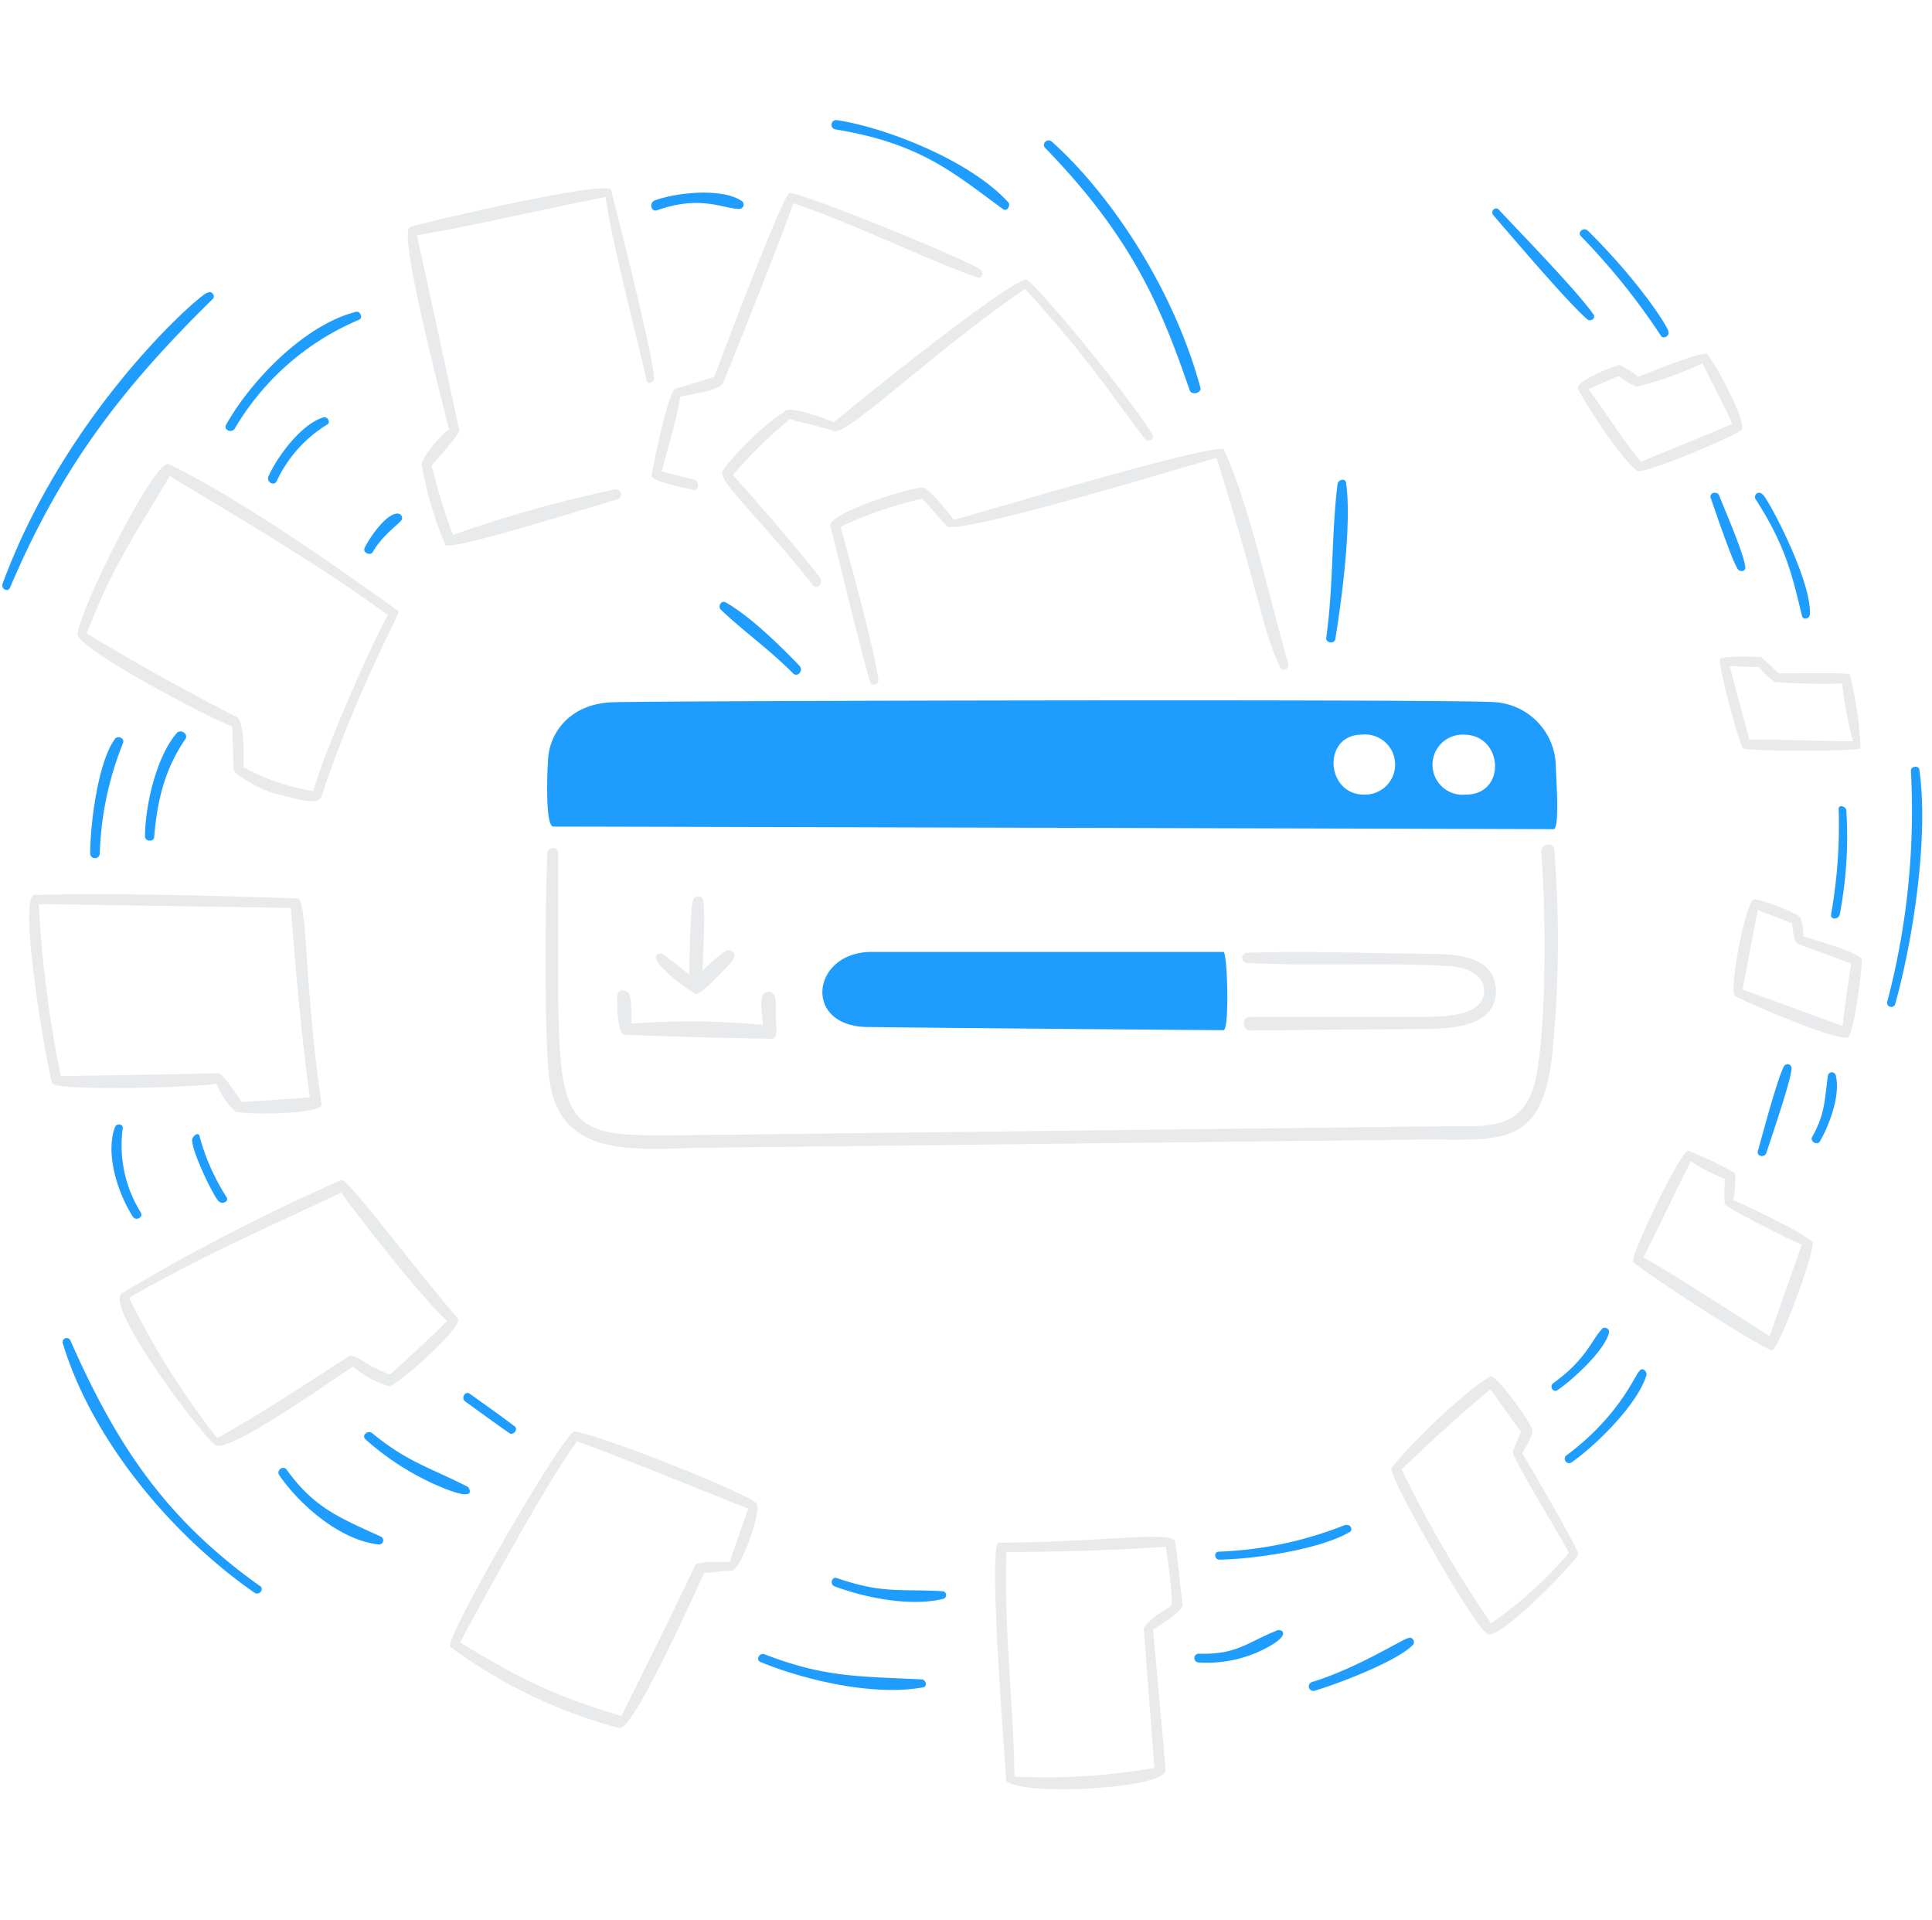 <svg xmlns="http://www.w3.org/2000/svg" width="161" height="160" fill="none"><path d="M101.956 79.31H72.652c-5.034 0-5.791 6.182-.396 6.257 5.396.075 28.863.264 29.7.264.521 0 .327-6.52 0-6.52zm27.697-15.403a5.436 5.436 0 00-4.989-5.396c-3.07-.287-70.086-.126-73.63 0-3.544.126-5.208 2.53-5.356 4.674-.104 1.508-.224 5.682.43 5.682 1.955 0 82.398.204 83.35.218.561.008.195-4.609.195-5.178zm-15.987 2.296c-3.2 0-3.493-4.994-.178-4.994a2.509 2.509 0 012.529 1.41 2.51 2.51 0 01-.489 2.853 2.51 2.51 0 01-1.862.731zm8.498 0a2.506 2.506 0 11-.183-4.994c3.296-.002 3.584 4.994.183 4.994z" fill="#1F9DFF"/><path d="M129.39 87.471a95.227 95.227 0 00.138-16.63c-.056-.706-1.147-.573-1.09.132.37 4.587.485 14.072-.43 18.748-.914 4.675-4.266 4.077-7.965 4.121l-63.492.745c-11.346.133-9.906-.566-10.04-23.545 0-.505-.86-.517-.89 0-.178 3.137-.314 15.97.2 19.176 1.04 6.465 7.516 5.47 12.783 5.414l59.529-.683c6.83-.075 10.445.975 11.257-7.478z" fill="#E9EAEC"/><path d="M103.911 79.39a.41.41 0 00-.29.135.42.42 0 00.326.702c5.567.299 11.204-.06 16.732.259 1.967.113 2.899.958 2.99 1.851.262 2.65-4.261 2.349-5.818 2.389h-13.705c-.694 0-.647 1.139.046 1.131 4.747-.038 9.492-.099 14.233-.12 2.262-.01 6.448-.08 6.227-3.394-.179-2.695-3.366-2.85-5.367-2.867-4.857-.043-10.751-.272-15.374-.085zm-45.353-4.483c-.127-.373-.666-.264-.791.04-.25.606-.31 5.355-.34 6.239-.726-.574-1.446-1.144-2.181-1.686-.138-.103-1.308-.103.057 1.245a14.25 14.25 0 002.65 2.064c.475.12 2.343-2.004 2.764-2.398 1.02-.952.161-1.307-.15-1.244a11.443 11.443 0 00-2.013 1.72c0-1.095.287-5.16 0-6.01l.004.03z" fill="#E9EAEC"/><path d="M52.095 86.214c-.647-.027-.622-2.1-.66-2.62-.123-1.721.923-.871.923-.871.299.323.276 2.167.265 2.563a65.49 65.49 0 0110.97.103c-.099-1.147-.425-2.707.389-2.765.814-.057.66 1.09.671 2.03.01.85.206 1.903-.36 1.893a499.3 499.3 0 01-12.198-.333zm27.377-42.91c-.235-.339-2.089-2.748-2.621-2.695-1.48.135-8.332 2.322-7.621 3.349 1.06 4.254 2.94 11.934 3.285 12.873.144.39.741.19.683-.206-.412-2.794-2.23-9.387-3.143-12.736a33.256 33.256 0 016.807-2.343c.682.757 1.354 1.502 2.03 2.294 1.056.785 20.526-5.162 22.491-5.69 3.717 11.911 3.777 14.249 5.31 17.468.194.404.722.092.67-.28-1.405-4.806-3.33-13.638-5.378-17.86-.385-.801-22.513 5.929-22.513 5.826z" fill="#E9EAEC"/><path d="M85.624 23.33c2.033 1.799 9.023 10.483 10.414 12.887.217.373-.378.664-.613.36-2.86-3.676-4.422-6.376-10.001-12.506-7.8 5.345-14.818 12.249-15.942 11.847-1.124-.401-2.604-.665-3.665-.998a38.491 38.491 0 00-4.747 4.662c.774.808 6.737 7.654 7.305 8.654.232.408-.319.91-.619.533-4.744-5.95-7.99-8.747-7.53-9.519.727-1.218 3.917-4.352 5.091-4.874.166-.763 3.63.574 4.186.802.001-.08 15.346-12.53 16.121-11.847z" fill="#E9EAEC"/><path d="M54.308 39.64c.104-.89 1.394-7.025 1.967-7.248l3.246-.981c.573-1.554 5.803-15.453 6.308-15.354 2.035.389 14.787 5.584 15.884 6.412.328.242.103.793-.28.653-4.89-1.777-10.597-4.633-15.346-6.187-.155.82-5.78 14.978-5.899 15.098-.574.574-2.638.798-3.515 1.027-.058.992-1.205 4.99-1.532 6.216l2.753.705c.418.19.361.906-.154.849.333 0-3.494-.655-3.432-1.19zM37.45 35.809c-.574.189-2.39 2.39-2.295 2.935a29.265 29.265 0 001.956 6.641c.269.616 12.816-3.349 14.29-3.761a.433.433 0 00.014-.847.432.432 0 00-.168-.003c-4.58.965-9.09 2.233-13.5 3.798a49.416 49.416 0 01-1.772-5.774c.373-.476 2.352-2.586 2.294-2.97a2805.564 2805.564 0 00-3.532-16.223c5.16-.883 10.54-2.182 15.741-3.189.28 2.593 2.196 10.173 3.44 15.354.068.281.57.086.574-.19.023-1.72-2.959-13.317-3.567-15.746-.227-.906-15.482 2.667-16.756 3.08-1.06.346 2.775 14.91 3.263 16.91l.017-.015zm-4.228 15.127c-5.056-3.652-13.62-9.638-19.147-12.26-1.144-.544-7.392 11.99-7.616 14.152 0 1.227 10.564 6.788 12.898 7.713.04 1.204.074 2.409.114 3.612.243.574 2.557 1.723 3.223 1.899 2.797.74 3.86 1.015 4.121.235 2.79-8.452 6.55-15.248 6.407-15.351zm-7.104 14.978a17.558 17.558 0 01-5.838-2.007c.069-.516.086-3.825-.522-4.14-4.426-2.296-8.206-4.376-12.53-6.99 2.225-5.78 4.014-8.166 6.916-13.12 6.268 3.807 12.157 7.213 18.182 11.588-1.506 2.675-5.48 11.806-6.208 14.67zm-1.342 8.94c-7.104-.225-14.777-.46-21.888-.292-1.44.034.979 14.231 1.468 15.695.214.641 11.383.39 13.7.04a5.88 5.88 0 001.523 2.282c.413.316 7.088.323 7.226-.545-1.488-10.012-1.151-17.152-2.029-17.18zm-4.622 16.97c-.28-.379-1.582-2.396-1.932-2.414-4.404.131-8.757.172-13.155.246a97.139 97.139 0 01-1.84-14.335l21.01.323c.403 5.161.877 10.7 1.588 15.792l-5.671.388zm17.996 18.021c-3.718-4.315-9.237-11.739-9.698-11.531a165.112 165.112 0 00-18.281 9.433c-1.536.937 6.114 11.18 7.712 12.616 1.03.925 9.961-5.522 11.544-6.498a8.146 8.146 0 002.965 1.623c.5.145 6.33-4.976 5.757-5.643zm-5.641 4.669c-1.881-.631-2.97-1.817-3.441-1.515-3.547 2.274-6.841 4.514-10.97 6.825a67.174 67.174 0 01-7.337-11.681c5.878-3.441 11.67-5.919 17.673-8.78 1.257 1.818 7.111 9.273 8.843 10.69a143.808 143.808 0 01-4.768 4.461zm30.481 10.689c-1.424-1.08-12.282-5.374-15.075-5.958-.814-.17-10.998 17.483-10.397 17.961a41.772 41.772 0 0014.084 6.772c1.148.294 6.384-11.44 7.076-12.937.723 0 1.616-.178 2.343-.183.76-.173 2.577-5.194 1.97-5.655zm-2.181 4.929c-.63.041-2.706-.097-2.895.31-1.97 4.207-4.072 8.364-6.128 12.53-5.738-1.72-8.373-3.062-13.447-6.13 0 0 6.88-12.897 9.748-16.744 2.97 1.015 11.652 4.587 14.267 5.59-.522 1.482-1.043 2.956-1.543 4.442l-.002.002zm37.758 3.632c-.212-1.56-.419-3.767-.63-5.321-.385-.946-6.521.089-14.693.085-.952 0 .51 17.961.608 19.854 1.274 1.293 13.299.659 13.287-.901l-1.05-11.704c1.067-.711 2.1-1.279 2.478-2.013zm-3.251 1.904c.293 3.878.588 7.755.883 11.629a52.348 52.348 0 01-11.653.722c-.103-6.106-.883-12.305-.677-18.7 4.41-.033 8.75-.131 13.293-.446.086.579.654 4.644.447 4.863 0 .185-1.61.819-2.293 1.932zm31.551-14.596c.573-1.038.863-1.502.831-1.92-.038-.505-3.051-4.726-3.515-4.468-2.065 1.147-7.002 5.947-8.242 7.656-.047 1.077 7.041 13.367 7.879 13.647.404 1.503 7.728-6.073 7.696-6.519-.046-.557-4.151-7.516-4.649-8.396zm-2.615 14.175a100.816 100.816 0 01-7.455-12.821c2.575-2.461 4.691-4.404 7.403-6.675l2.546 3.549-.683 1.616c-.171.413 4.015 7.077 4.674 8.471a33.704 33.704 0 01-6.485 5.862v-.002zm26.773-31.772c-.698-.735-5.671-3.142-6.588-3.469.069-.367.298-2.101.091-2.294a28.495 28.495 0 00-3.841-1.835c-.666 0-4.946 8.977-4.588 9.279 1.293 1.087 9.919 6.735 11.531 7.353.524.197 3.792-8.616 3.395-9.034zm-3.56 7.856c-.883-.573-9.743-6.279-10.523-6.546.081-.074 3.44-7.064 3.974-8.027a14.067 14.067 0 002.867 1.479 7.642 7.642 0 00-.04 2.087c0 .235 5.373 2.982 6.411 3.378-.9 2.531-1.801 5.106-2.689 7.629zm7.672-31.367c0-.573-4.209-1.72-4.849-1.95a5.316 5.316 0 00-.223-1.514c-.225-.452-3.664-1.72-3.951-1.549-.671.356-2.113 7.717-1.491 8.058 1.058.58 8.3 3.683 9.323 3.44.579-.136 1.288-6.307 1.191-6.485zm-1.583 5.51c-2.792-.963-5.568-2.08-8.337-3.016l1.256-6.64 2.866 1.1c.052.362.138 1.6.465 1.721l4.467 1.635c-.265 1.584-.717 4.908-.717 5.2zm.597-29.262c-.216-.214-4.84-.08-5.924-.114l-1.462-1.365c-.522 0-3.171-.126-3.412.189-.242.315 1.508 6.886 1.898 7.42.198.272 9.628.27 9.789 0a30.004 30.004 0 00-.889-6.13zm-8.378 5.402a1261.85 1261.85 0 01-1.628-6.113c.716 0 1.72.11 2.408.046.388.479.838.905 1.336 1.268 1.867.153 3.742.197 5.614.131.185 1.624.488 3.233.906 4.813-2.81-.007-5.821-.145-8.636-.145zM142.251 29.5c-.313-.31-5.126 1.675-5.737 1.893a7.35 7.35 0 00-1.52-.975c-.323 0-3.838 1.366-3.498 1.99.889 1.63 3.4 5.586 4.903 6.807.485.396 8.142-2.868 8.683-3.366.632-.58-2.287-5.808-2.831-6.348zm-5.499 8.998c-1.595-1.972-2.868-4.014-4.376-6.073l2.494-1.095c.27.167 1.343.94 1.589.877a31.633 31.633 0 005.431-1.932c.768 1.674 1.72 3.349 2.465 5.023-1.139.572-7.603 3.12-7.603 3.2z" fill="#E9EAEC"/><path d="M.21 48.649c-.15.404.447.734.625.315 4.25-10.012 9.303-16.604 16.894-24.053.269-.265-.126-.752-.431-.511 0-.432-11.63 9.41-17.089 24.249zm66.416 6.828c-1.607-1.684-4.153-4.163-6.153-5.287-.374-.21-.683.34-.396.614 1.94 1.847 4.02 3.292 6.01 5.299.374.377.9-.243.539-.626zm17.421-38.592c-3.2-3.556-10.38-6.303-14.335-6.88a.392.392 0 00-.116.773c7.168 1.163 9.93 3.692 13.998 6.652.324.234.654-.315.43-.573l.023.028zM33.16 42.788c-1.004-.034-2.44 2.14-2.776 2.867-.181.39.476.7.688.327.825-1.446 2.294-2.397 2.42-2.702a.366.366 0 00-.332-.484v-.008zM29.673 25.98c-4.235 1.055-8.72 5.66-10.828 9.4-.253.446.47.75.727.314a21.864 21.864 0 0110.365-9.06c.327-.137.086-.741-.264-.654zm-2.701 8.802c.339-.098.574.404.323.573a10.984 10.984 0 00-4.241 4.737c-.22.457-.89.05-.682-.404.727-1.63 2.735-4.37 4.587-4.914l.013.008zM14.73 61.08c-1.714 1.972-2.633 6.068-2.648 8.608 0 .436.735.485.768.046.302-3.865 1.277-6.228 2.603-8.165.274-.402-.39-.872-.722-.489zm-5.185.534c-1.399 1.95-2.035 7.144-2.03 9.548a.404.404 0 00.798 0c.093-3.174.75-6.306 1.94-9.25.16-.404-.436-.688-.706-.316l-.002.018zm12.123 70.533c-7.925-5.637-11.99-11.825-15.792-20.444a.34.34 0 00-.63-.019.342.342 0 00-.007.261c2.432 8.028 9.062 15.96 15.97 20.759.38.263.843-.287.46-.574v.017zm131.319-42.532a.335.335 0 00-.66 0c-.297 2.101-.225 3.174-1.319 5.122-.203.363.435.727.647.367.818-1.43 1.716-3.832 1.332-5.489zm-4.329-.757c-.533.946-1.859 5.947-2.168 7.047-.13.46.572.573.711.139.347-1.091 2.013-5.9 2.093-6.974a.34.34 0 00-.225-.386.336.336 0 00-.411.174zm-18.174 32.44a.373.373 0 00-.09.23.372.372 0 00.282.369.37.37 0 00.245-.026c1.989-1.365 5.556-4.857 6.273-7.273.109-.367-.384-.734-.573-.361-.283.115-1.582 3.703-6.137 7.061zm3.597-10.259c-.385 1.535-3.071 3.953-4.283 4.777-.379.257-.707-.324-.362-.574 2.779-1.991 3.233-3.676 4.066-4.508.048-.192.66-.141.579.305zm-24.751 29.104a.387.387 0 00-.219.184.389.389 0 00-.029.284.383.383 0 00.46.26c1.773-.522 6.807-2.402 8.194-3.814.243-.242-.045-.739-.355-.572-.205-.105-4.202 2.49-8.051 3.658zm-2.901-4.303c-2.551 1.025-3.372 2.041-6.555 1.94a.367.367 0 00-.046.727 10.56 10.56 0 005.488-1.09c2.457-1.239 1.469-1.718 1.113-1.577zm5.734-8.813a31.478 31.478 0 01-10.597 2.254c-.43.01-.379.67.052.665 2.828-.039 8.323-.825 10.843-2.294.351-.204.034-.712-.298-.573v-.052zm-33.603 5.55c-3.673-.211-4.983.221-8.82-1.095-.435-.149-.62.528-.189.689 2.57.961 6.384 1.719 9.084 1.032a.326.326 0 00.211-.343.326.326 0 00-.287-.283zm-1.76 7.346c-5.117-.256-8.072-.144-13.087-2.093-.43-.167-.769.47-.333.647 3.77 1.546 9.489 2.854 13.54 2.11.412-.074.235-.646-.12-.664zm-45.05-11.892c-3.423-1.571-5.545-2.365-7.857-5.576-.293-.404-.901.052-.62.459 1.769 2.554 5.114 5.425 8.298 5.769a.345.345 0 00.178-.652zm7.236-4.136c.052 0 1.051 1.428-2.5-.109a22.443 22.443 0 01-6.027-3.864c-.36-.324.196-.817.573-.505 2.92 2.41 4.849 2.867 7.983 4.478h-.029zm3.9-5.057c-1.221-.929-2.488-1.814-3.734-2.712-.39-.281-.767.365-.378.647 1.232.877 2.437 1.783 3.676 2.631.323.224.769-.31.436-.573v.007zM11.724 101.01a10.573 10.573 0 01-1.496-7.002c.047-.378-.518-.443-.647-.092-.831 2.238.252 5.536 1.491 7.455.257.4.911.05.652-.361zm7.14-1.291a18.119 18.119 0 01-2.242-5.071c-.1-.377-.574 0-.608.327-.04.929 1.718 4.59 2.19 5.091.331.354.94.003.66-.347zm140.378-35.491a62.45 62.45 0 01-1.972 19.24.343.343 0 00.501.386.347.347 0 00.164-.204c1.486-5.32 2.804-13.911 2.013-19.496 0-.394-.727-.346-.706.074zm-26.923-45.009c-.331-.323-.915.119-.573.464a55.84 55.84 0 016.663 8.292c.215.324.768 0 .609-.36.199 0-2.17-3.923-6.699-8.396zm.473 6.984c.227.323-.253.631-.516.404-1.723-1.505-6.093-6.67-7.838-8.681-.27-.31.17-.768.457-.46 1.852 1.98 6.549 6.798 7.897 8.737zm14.094 15.003a.358.358 0 00-.365-.14.347.347 0 00-.219.154.346.346 0 00-.046.264c.01.045.029.088.056.126 2.558 3.96 3.077 6.522 3.853 9.702.096.396.646.235.66-.137.131-2.955-3.68-9.97-3.939-9.97zm-3.613.091c-.167-.436-.874-.243-.711.207.306.85 1.786 5.266 2.262 5.928.177.248.657.185.62-.177-.122-1.146-1.69-4.702-2.171-5.958zm10.585 26.199c-.052-.332-.667-.485-.637-.091a42.686 42.686 0 01-.63 8.779c-.081.465.619.46.723 0a34.43 34.43 0 00.544-8.7v.012zM61.804 16.742c-1.629-1.106-5.424-.708-7.232-.046-.504.184-.327 1.002.19.82 3.636-1.281 5.453-.131 6.847-.109a.361.361 0 00.195-.665zm50.371 23.493c-.062-.441-.665-.274-.711.092-.519 4.13-.332 8.456-.946 12.817-.061.43.687.539.757.109.562-3.443 1.371-9.676.9-13.018zM87.649 11.8c-.36-.324-.89.178-.545.533 7.409 7.62 9.725 13.506 12.04 20.19.154.442 1.013.225.889-.229-2.312-8.515-7.703-16.318-12.384-20.495z" fill="#1F9DFF"/></svg>